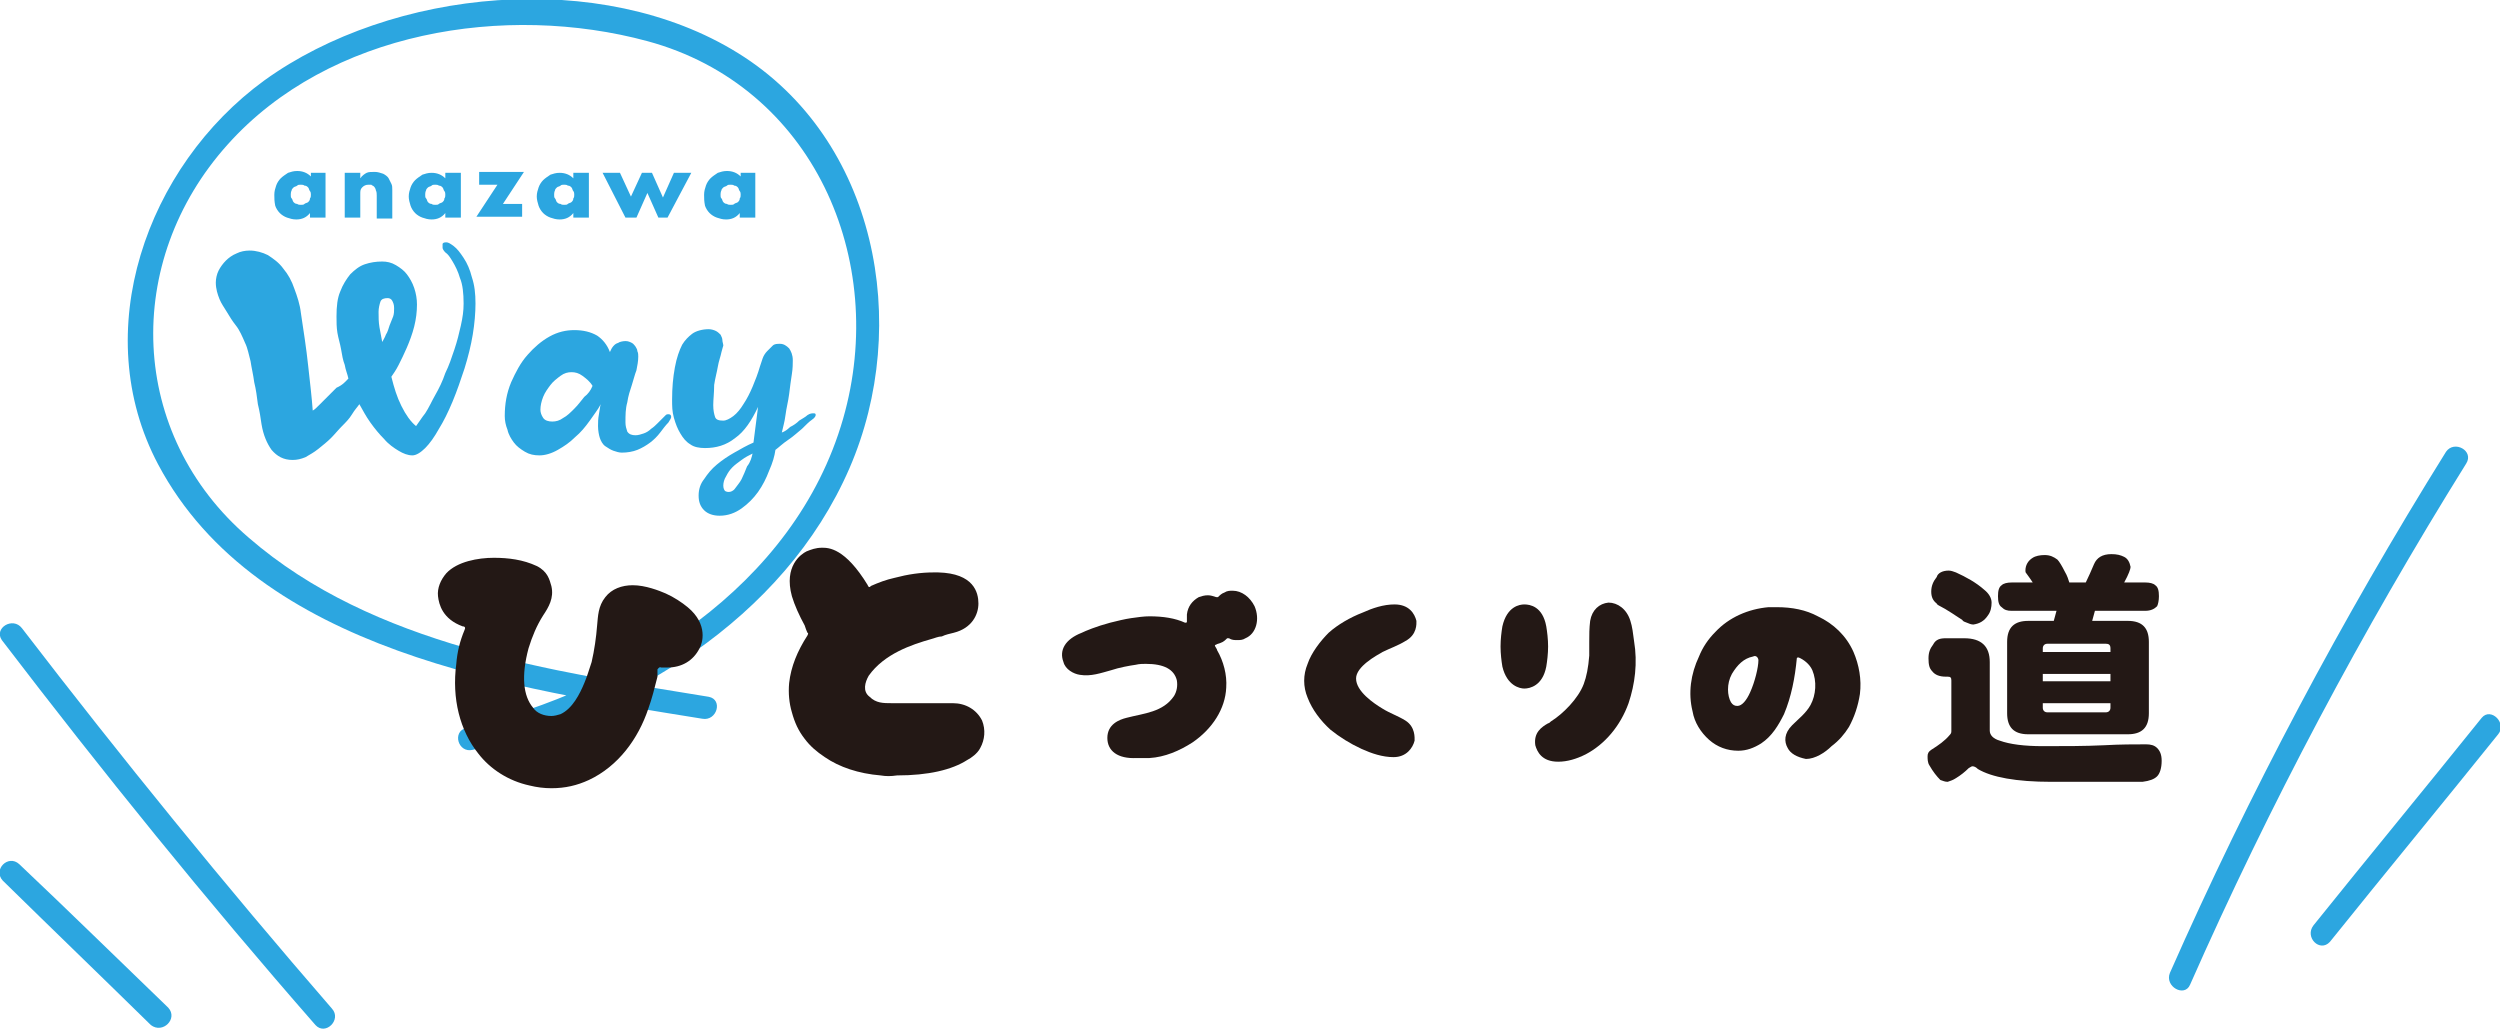 <?xml version="1.0" encoding="utf-8"?>
<!-- Generator: Adobe Illustrator 23.0.3, SVG Export Plug-In . SVG Version: 6.00 Build 0)  -->
<svg version="1.1" xmlns="http://www.w3.org/2000/svg" xmlns:xlink="http://www.w3.org/1999/xlink" x="0px" y="0px"
	 viewBox="0 0 273.4 112.5" style="enable-background:new 0 0 273.4 112.5;" xml:space="preserve">
<style type="text/css">
	.st0{fill:#2CA6E0;}
	.st1{fill:#231815;}
	.st2{fill:#036EB7;}
	.st3{fill:#FFFFFF;}
	.st4{fill:#B0DDE5;}
	.st5{fill:#FCEBED;}
	.st6{fill:#F29600;}
	.st7{fill:#F7F7F7;}
	.st8{fill:#D98700;}
	.st9{fill:#F09BA2;}
	.st10{fill:#ED8072;}
</style>
<g id="レイヤー_1">
</g>
<g id="文字">
	<g>
		<path class="st0" d="M38.1,41.4c-0.1-0.5-0.3-0.9-0.4-1.5c-0.2-0.5-0.3-1.1-0.4-1.7S37,37,36.9,36.4s-0.1-1.2-0.1-1.8
			c0-1.1,0.1-2,0.4-2.7c0.3-0.8,0.7-1.4,1.1-1.9c0.5-0.5,1-0.9,1.6-1.1c0.6-0.2,1.2-0.3,1.9-0.3c0.5,0,1,0.1,1.5,0.4s0.9,0.6,1.2,1
			s0.6,0.9,0.8,1.5c0.2,0.6,0.3,1.2,0.3,1.8c0,0.8-0.1,1.6-0.3,2.4s-0.5,1.6-0.8,2.3s-0.6,1.3-0.9,1.9c-0.3,0.6-0.6,1-0.8,1.3
			c0.3,1.2,0.6,2.2,1.1,3.2c0.5,1,1,1.7,1.6,2.2c0.3-0.4,0.6-0.9,1-1.4c0.4-0.6,0.7-1.3,1.1-2c0.4-0.7,0.8-1.5,1.1-2.4
			c0.4-0.8,0.7-1.7,1-2.6c0.3-0.9,0.5-1.7,0.7-2.6c0.2-0.9,0.3-1.6,0.3-2.4c0-1.1-0.1-2.1-0.4-2.8c-0.2-0.7-0.5-1.3-0.8-1.8
			c-0.3-0.5-0.5-0.8-0.8-1c-0.2-0.2-0.3-0.4-0.3-0.5c0-0.1,0-0.2,0-0.4c0-0.1,0.1-0.2,0.4-0.2c0.2,0,0.4,0.1,0.8,0.4
			s0.7,0.7,1.1,1.3c0.4,0.6,0.7,1.3,0.9,2.1c0.3,0.9,0.4,1.8,0.4,2.9c0,1-0.1,2.2-0.3,3.4c-0.2,1.2-0.5,2.4-0.9,3.7
			c-0.4,1.2-0.8,2.4-1.3,3.6s-1,2.2-1.5,3c-0.5,0.9-1,1.6-1.5,2.1c-0.5,0.5-1,0.8-1.4,0.8c-0.5,0-1-0.2-1.5-0.5
			c-0.5-0.3-1.1-0.7-1.6-1.3c-0.5-0.5-1-1.1-1.5-1.8s-0.8-1.3-1.2-2c-0.2,0.3-0.5,0.6-0.8,1.1s-0.7,0.9-1.1,1.3
			c-0.4,0.4-0.8,0.9-1.2,1.3c-0.4,0.4-0.9,0.8-1.4,1.2c-0.5,0.4-0.9,0.6-1.4,0.9c-0.5,0.2-0.9,0.3-1.4,0.3c-1,0-1.7-0.4-2.3-1.1
			c-0.5-0.7-0.9-1.6-1.1-2.8c-0.1-0.7-0.2-1.4-0.4-2.2c-0.1-0.8-0.2-1.6-0.4-2.4c-0.1-0.8-0.3-1.6-0.4-2.3c-0.2-0.7-0.3-1.4-0.6-2
			c-0.3-0.7-0.6-1.4-1-1.9c-0.4-0.5-0.7-1-1-1.5c-0.3-0.5-0.6-0.9-0.8-1.4c-0.2-0.5-0.4-1.1-0.4-1.8c0-0.4,0.1-0.9,0.3-1.3
			c0.2-0.4,0.5-0.8,0.8-1.1c0.3-0.3,0.7-0.6,1.2-0.8c0.4-0.2,0.9-0.3,1.4-0.3c0.7,0,1.4,0.2,2,0.5c0.6,0.4,1.2,0.8,1.7,1.5
			c0.5,0.6,0.9,1.3,1.2,2.2c0.3,0.8,0.6,1.7,0.7,2.6c0.3,2,0.6,3.9,0.8,5.8c0.2,1.8,0.4,3.5,0.5,4.9c0.2-0.1,0.4-0.3,0.7-0.6
			c0.3-0.3,0.6-0.6,0.9-0.9c0.3-0.3,0.7-0.7,1-1C37.5,42.1,37.8,41.7,38.1,41.4z M42.4,32.6c-0.4,0-0.7,0.1-0.8,0.4
			c-0.1,0.3-0.2,0.7-0.2,1.1c0,0.6,0,1.1,0.1,1.7c0.1,0.5,0.2,1.1,0.3,1.6c0.1-0.2,0.3-0.5,0.4-0.8c0.2-0.3,0.3-0.7,0.4-1
			c0.1-0.3,0.3-0.7,0.4-1c0.1-0.3,0.1-0.6,0.1-0.9c0-0.4-0.1-0.6-0.2-0.8C42.8,32.7,42.6,32.6,42.4,32.6z"/>
		<path class="st0" d="M68.4,37.3c0.3,0,0.5,0.1,0.7,0.2c0.2,0.1,0.3,0.3,0.4,0.4c0.1,0.2,0.2,0.3,0.2,0.5c0.1,0.2,0.1,0.4,0.1,0.6
			c0,0.5-0.1,1-0.2,1.5c-0.2,0.5-0.3,1-0.5,1.6c-0.2,0.6-0.4,1.2-0.5,1.9c-0.2,0.7-0.2,1.4-0.2,2.2c0,0.4,0.1,0.7,0.2,1
			c0.2,0.3,0.5,0.4,0.9,0.4c0.3,0,0.6-0.1,0.9-0.2c0.3-0.1,0.6-0.3,0.8-0.5c0.3-0.2,0.5-0.4,0.7-0.6c0.2-0.2,0.4-0.4,0.6-0.6
			c0.1-0.1,0.2-0.2,0.3-0.3c0.1-0.1,0.2-0.1,0.3-0.1c0.2,0,0.3,0.1,0.3,0.3c0,0.1-0.1,0.3-0.3,0.6c-0.3,0.3-0.6,0.7-0.9,1.1
			s-0.7,0.8-1.1,1.1c-0.4,0.3-0.9,0.6-1.4,0.8c-0.5,0.2-1.1,0.3-1.7,0.3c-0.3,0-0.6-0.1-0.9-0.2s-0.6-0.3-0.9-0.5
			c-0.3-0.2-0.5-0.6-0.6-0.9s-0.2-0.8-0.2-1.3c0-0.4,0-0.8,0.1-1.3c0.1-0.5,0.1-0.8,0.2-1.1c-0.3,0.6-0.8,1.2-1.2,1.8
			c-0.5,0.7-1,1.3-1.6,1.8c-0.6,0.6-1.2,1-1.9,1.4c-0.7,0.4-1.4,0.6-2,0.6c-0.6,0-1.1-0.1-1.6-0.4c-0.5-0.3-0.9-0.6-1.2-1
			s-0.6-0.9-0.7-1.4c-0.2-0.5-0.3-1-0.3-1.5c0-1.3,0.2-2.5,0.7-3.7c0.5-1.1,1-2.1,1.8-3c0.7-0.8,1.5-1.5,2.4-2
			c0.9-0.5,1.8-0.7,2.7-0.7c1,0,1.8,0.2,2.5,0.6c0.6,0.4,1.1,1,1.4,1.8c0.2-0.5,0.5-0.9,0.9-1C67.7,37.4,68.1,37.3,68.4,37.3z
			 M64.8,42.2c-0.3-0.5-0.7-0.8-1.1-1.1c-0.4-0.3-0.8-0.4-1.2-0.4c-0.4,0-0.8,0.1-1.2,0.4c-0.4,0.3-0.8,0.6-1.1,1
			c-0.3,0.4-0.6,0.8-0.8,1.3c-0.2,0.5-0.3,1-0.3,1.4c0,0.3,0.1,0.6,0.3,0.9c0.2,0.3,0.6,0.4,1,0.4c0.4,0,0.8-0.1,1.2-0.4
			c0.4-0.2,0.8-0.6,1.2-1c0.4-0.4,0.7-0.8,1.1-1.3C64.3,43.1,64.6,42.7,64.8,42.2z"/>
		<path class="st0" d="M74.6,37.7c0.3-0.5,0.7-0.9,1.1-1.2s1.1-0.5,1.8-0.5c0.3,0,0.6,0.1,0.8,0.2c0.2,0.1,0.4,0.3,0.5,0.4
			c0.1,0.2,0.2,0.4,0.2,0.6c0,0.2,0.1,0.4,0.1,0.6c0,0-0.1,0.3-0.2,0.7c-0.1,0.5-0.3,1-0.4,1.6s-0.3,1.3-0.4,2
			C78.1,43,78,43.7,78,44.3c0,0.6,0.1,1,0.2,1.3c0.1,0.3,0.4,0.4,0.9,0.4c0.3,0,0.7-0.2,1.1-0.5c0.4-0.3,0.8-0.8,1.1-1.3
			c0.4-0.6,0.7-1.2,1-1.9c0.3-0.7,0.6-1.5,0.8-2.2c0.1-0.3,0.2-0.6,0.3-0.9s0.3-0.6,0.5-0.8c0.2-0.2,0.4-0.4,0.6-0.6
			c0.2-0.2,0.5-0.2,0.8-0.2c0.4,0,0.7,0.2,1,0.5c0.2,0.3,0.4,0.7,0.4,1.3c0,0.3,0,0.9-0.1,1.5s-0.2,1.4-0.3,2.2
			c-0.1,0.8-0.3,1.5-0.4,2.3c-0.1,0.8-0.3,1.4-0.4,1.9c0.3-0.1,0.6-0.3,0.9-0.6c0.4-0.2,0.7-0.4,1-0.7c0.3-0.2,0.7-0.4,0.9-0.6
			c0.3-0.2,0.5-0.2,0.7-0.2c0.2,0,0.2,0.1,0.2,0.2c0,0.1-0.1,0.3-0.4,0.5s-0.7,0.6-1.1,1c-0.5,0.4-0.9,0.8-1.5,1.2s-1,0.8-1.4,1.1
			c-0.1,0.7-0.3,1.4-0.7,2.3c-0.3,0.8-0.7,1.6-1.2,2.3c-0.5,0.7-1.1,1.3-1.8,1.8s-1.5,0.8-2.4,0.8c-0.7,0-1.3-0.2-1.7-0.6
			c-0.4-0.4-0.6-0.9-0.6-1.6c0-0.7,0.2-1.3,0.6-1.8c0.4-0.6,0.8-1.1,1.4-1.6c0.6-0.5,1.2-0.9,1.9-1.3c0.7-0.4,1.4-0.8,2.1-1.1
			l0.5-3.9c-0.7,1.5-1.5,2.7-2.5,3.4c-1,0.8-2.1,1.1-3.3,1.1c-0.6,0-1.2-0.1-1.6-0.4c-0.5-0.3-0.8-0.7-1.1-1.2
			c-0.3-0.5-0.5-1-0.7-1.7s-0.2-1.3-0.2-2c0-1.3,0.1-2.4,0.3-3.5C74,39.1,74.3,38.3,74.6,37.7z M82.3,49.6c-0.4,0.2-0.8,0.4-1.2,0.7
			c-0.4,0.3-0.7,0.5-1,0.8c-0.3,0.3-0.5,0.6-0.7,1c-0.2,0.3-0.3,0.7-0.3,1c0,0.3,0.1,0.5,0.2,0.6c0.2,0.1,0.3,0.1,0.4,0.1
			c0.2,0,0.5-0.1,0.7-0.4c0.2-0.3,0.5-0.6,0.7-1c0.2-0.4,0.4-0.9,0.6-1.4C82.1,50.5,82.2,50,82.3,49.6z"/>
	</g>
	<g>
		<path class="st0" d="M33.9,18.9h1.7v4.9h-1.7v-0.5c-0.4,0.5-0.9,0.7-1.5,0.7c-0.4,0-0.7-0.1-1-0.2c-0.3-0.1-0.6-0.3-0.8-0.5
			c-0.2-0.2-0.4-0.5-0.5-0.8C30,22,30,21.7,30,21.3c0-0.4,0.1-0.7,0.2-1c0.1-0.3,0.3-0.6,0.5-0.8s0.5-0.4,0.8-0.6
			c0.3-0.1,0.6-0.2,1-0.2c0.6,0,1.1,0.2,1.5,0.6V18.9z M31.8,21.3c0,0.2,0,0.3,0.1,0.4c0.1,0.1,0.1,0.3,0.2,0.4
			c0.1,0.1,0.2,0.2,0.4,0.2c0.1,0.1,0.3,0.1,0.4,0.1c0.2,0,0.3,0,0.4-0.1c0.1-0.1,0.3-0.1,0.4-0.2c0.1-0.1,0.2-0.2,0.2-0.4
			c0.1-0.1,0.1-0.3,0.1-0.4s0-0.3-0.1-0.4c-0.1-0.1-0.1-0.3-0.2-0.4c-0.1-0.1-0.2-0.2-0.4-0.2c-0.1-0.1-0.3-0.1-0.4-0.1
			c-0.2,0-0.3,0-0.4,0.1c-0.1,0.1-0.3,0.1-0.4,0.2c-0.1,0.1-0.2,0.2-0.2,0.3C31.8,21,31.8,21.2,31.8,21.3z"/>
		<path class="st0" d="M37.7,18.9h1.7v0.6c0.2-0.3,0.5-0.5,0.7-0.6s0.5-0.1,0.9-0.1c0.3,0,0.6,0.1,0.9,0.2c0.2,0.1,0.5,0.3,0.6,0.5
			c0.1,0.2,0.2,0.4,0.3,0.6c0.1,0.2,0.1,0.4,0.1,0.7v3.1h-1.7v-2.5c0-0.2,0-0.4-0.1-0.6c0-0.1-0.1-0.3-0.2-0.4
			c-0.1-0.1-0.2-0.1-0.3-0.2c-0.1,0-0.2,0-0.3,0c-0.3,0-0.5,0.1-0.7,0.3c-0.2,0.2-0.2,0.4-0.2,0.7v2.6h-1.7V18.9z"/>
		<path class="st0" d="M48.7,18.9h1.7v4.9h-1.7v-0.5c-0.4,0.5-0.9,0.7-1.5,0.7c-0.4,0-0.7-0.1-1-0.2c-0.3-0.1-0.6-0.3-0.8-0.5
			c-0.2-0.2-0.4-0.5-0.5-0.8c-0.1-0.3-0.2-0.7-0.2-1c0-0.4,0.1-0.7,0.2-1c0.1-0.3,0.3-0.6,0.5-0.8s0.5-0.4,0.8-0.6
			c0.3-0.1,0.6-0.2,1-0.2c0.6,0,1.1,0.2,1.5,0.6V18.9z M46.5,21.3c0,0.2,0,0.3,0.1,0.4c0.1,0.1,0.1,0.3,0.2,0.4
			c0.1,0.1,0.2,0.2,0.4,0.2c0.1,0.1,0.3,0.1,0.4,0.1c0.2,0,0.3,0,0.4-0.1c0.1-0.1,0.3-0.1,0.4-0.2c0.1-0.1,0.2-0.2,0.2-0.4
			c0.1-0.1,0.1-0.3,0.1-0.4s0-0.3-0.1-0.4c-0.1-0.1-0.1-0.3-0.2-0.4c-0.1-0.1-0.2-0.2-0.4-0.2c-0.1-0.1-0.3-0.1-0.4-0.1
			c-0.2,0-0.3,0-0.4,0.1c-0.1,0.1-0.3,0.1-0.4,0.2c-0.1,0.1-0.2,0.2-0.2,0.3C46.5,21,46.5,21.2,46.5,21.3z"/>
		<path class="st0" d="M55,22.3h2.1v1.4h-5l2.3-3.5h-2v-1.4h4.9L55,22.3z"/>
		<path class="st0" d="M62.7,18.9h1.7v4.9h-1.7v-0.5c-0.4,0.5-0.9,0.7-1.5,0.7c-0.4,0-0.7-0.1-1-0.2c-0.3-0.1-0.6-0.3-0.8-0.5
			c-0.2-0.2-0.4-0.5-0.5-0.8c-0.1-0.3-0.2-0.7-0.2-1c0-0.4,0.1-0.7,0.2-1c0.1-0.3,0.3-0.6,0.5-0.8s0.5-0.4,0.8-0.6
			c0.3-0.1,0.6-0.2,1-0.2c0.6,0,1.1,0.2,1.5,0.6V18.9z M60.6,21.3c0,0.2,0,0.3,0.1,0.4c0.1,0.1,0.1,0.3,0.2,0.4
			c0.1,0.1,0.2,0.2,0.4,0.2c0.1,0.1,0.3,0.1,0.4,0.1c0.2,0,0.3,0,0.4-0.1c0.1-0.1,0.3-0.1,0.4-0.2c0.1-0.1,0.2-0.2,0.2-0.4
			c0.1-0.1,0.1-0.3,0.1-0.4s0-0.3-0.1-0.4c-0.1-0.1-0.1-0.3-0.2-0.4c-0.1-0.1-0.2-0.2-0.4-0.2c-0.1-0.1-0.3-0.1-0.4-0.1
			c-0.2,0-0.3,0-0.4,0.1c-0.1,0.1-0.3,0.1-0.4,0.2c-0.1,0.1-0.2,0.2-0.2,0.3C60.6,21,60.6,21.2,60.6,21.3z"/>
		<path class="st0" d="M67.8,18.9l1.2,2.6l1.2-2.6h1.1l1.2,2.7l1.2-2.7h1.9l-2.6,4.9H72l-1.2-2.7l-1.2,2.7h-1.2l-2.5-4.9H67.8z"/>
		<path class="st0" d="M80.9,18.9h1.7v4.9h-1.7v-0.5c-0.4,0.5-0.9,0.7-1.5,0.7c-0.4,0-0.7-0.1-1-0.2c-0.3-0.1-0.6-0.3-0.8-0.5
			c-0.2-0.2-0.4-0.5-0.5-0.8C77,22,77,21.7,77,21.3c0-0.4,0.1-0.7,0.2-1c0.1-0.3,0.3-0.6,0.5-0.8s0.5-0.4,0.8-0.6
			c0.3-0.1,0.6-0.2,1-0.2c0.6,0,1.1,0.2,1.5,0.6V18.9z M78.8,21.3c0,0.2,0,0.3,0.1,0.4c0.1,0.1,0.1,0.3,0.2,0.4
			c0.1,0.1,0.2,0.2,0.4,0.2c0.1,0.1,0.3,0.1,0.4,0.1c0.2,0,0.3,0,0.4-0.1c0.1-0.1,0.3-0.1,0.4-0.2c0.1-0.1,0.2-0.2,0.2-0.4
			c0.1-0.1,0.1-0.3,0.1-0.4s0-0.3-0.1-0.4c-0.1-0.1-0.1-0.3-0.2-0.4c-0.1-0.1-0.2-0.2-0.4-0.2c-0.1-0.1-0.3-0.1-0.4-0.1
			c-0.2,0-0.3,0-0.4,0.1c-0.1,0.1-0.3,0.1-0.4,0.2c-0.1,0.1-0.2,0.2-0.2,0.3C78.8,21,78.8,21.2,78.8,21.3z"/>
	</g>
	<g>
		<g>
			<path class="st0" d="M77.5,76.2c-17.2-2.8-36.7-5.6-50.3-17.4c-13.2-11.3-13.8-30.2-2.3-43C36,3.4,55.3,0.3,70.8,4.5
				c18.1,4.9,26.4,23.9,21.4,41.3C86.9,64.2,68.7,75.3,51,79.6c-1.6,0.4-0.9,2.8,0.7,2.4c16.9-4.1,34-14.2,41.2-30.8
				c6.8-15.7,3-36-12.2-45.4c-15-9.3-37.8-7.1-51.8,3C16,18.2,9.6,36.3,17.3,50.8c10.9,20.5,39.1,24.5,59.5,27.8
				C78.4,78.9,79.1,76.5,77.5,76.2L77.5,76.2z"/>
		</g>
	</g>
	<g>
		<path class="st1" d="M121.1,80.7c0-1.5,1.3-2,2.1-2.2c1.9-0.5,4-0.6,5.2-2.4c0.3-0.5,0.4-1.1,0.3-1.7c-0.3-1.2-1.4-1.8-3.4-1.8
			c-0.3,0-0.7,0-1.1,0.1c-0.7,0.1-1.8,0.3-2.7,0.6c-1.1,0.3-2.2,0.7-3.4,0.5c-0.7-0.1-1.6-0.6-1.8-1.4c-0.5-1.3,0.2-2.5,2-3.2
			c0.4-0.2,1.6-0.7,3.1-1.1c0.8-0.2,1.6-0.4,2.3-0.5c0.7-0.1,1.4-0.2,2-0.2c1.5,0,2.8,0.2,3.9,0.7c0.1,0,0.2,0,0.2-0.1
			c0-0.3,0-0.6,0-0.8c0.1-0.9,0.6-1.5,1.3-1.9c0.3-0.1,0.6-0.2,1-0.2c0.3,0,0.6,0.1,0.9,0.2c0,0,0.1,0,0.2,0
			c0.2-0.2,0.4-0.4,0.7-0.5c0.3-0.2,0.6-0.2,0.9-0.2c1,0,1.9,0.7,2.4,1.7c0.6,1.4,0.2,3-1,3.5c-0.3,0.2-0.6,0.2-0.9,0.2
			c-0.3,0-0.6,0-0.9-0.2c0,0-0.1,0-0.2,0c-0.2,0.2-0.4,0.4-0.7,0.5c-0.2,0.1-0.4,0.1-0.5,0.2c-0.1,0-0.2,0.1-0.1,0.2
			c0.1,0.2,0.2,0.3,0.2,0.4c0.7,1.2,1.1,2.7,1,4.1c-0.1,2.3-1.5,4.5-3.7,6c-1.4,0.9-3,1.6-4.7,1.7c-0.4,0-0.9,0-1.4,0
			C122.2,83,121.1,82.1,121.1,80.7z"/>
		<path class="st1" d="M154.7,81L154.7,81c-0.2,0.8-0.9,1.8-2.3,1.8c-1.2,0-2.4-0.4-3.5-0.9c-1.3-0.6-2.4-1.3-3.4-2.1
			c-1.1-1-2-2.2-2.5-3.5c-0.5-1.2-0.5-2.5,0-3.7c0.4-1.2,1.4-2.5,2.3-3.4c1-0.9,2.4-1.7,3.7-2.2c1.1-0.5,2.3-0.9,3.5-0.9
			c1.6,0,2.2,1,2.4,1.8c0,0.3,0.1,1.5-1.2,2.2c-0.8,0.5-1.7,0.8-2.5,1.2c-0.7,0.4-2.9,1.6-2.9,2.9c0,1.4,1.9,2.7,2.9,3.3
			c0.8,0.5,1.7,0.8,2.5,1.3C154.8,79.5,154.7,80.7,154.7,81z"/>
		<path class="st1" d="M164.3,72.9c-0.1-0.6-0.2-1.4-0.2-2.2c0-0.8,0.1-1.6,0.2-2.2c0.5-2.2,1.9-2.4,2.4-2.4c0.6,0,2,0.2,2.4,2.4
			c0.1,0.6,0.2,1.4,0.2,2.2c0,0.8-0.1,1.6-0.2,2.2c-0.4,2.1-1.8,2.4-2.4,2.4C166.2,75.3,164.8,75,164.3,72.9z M178.1,76.9
			c-0.9,2.5-2.6,4.5-4.7,5.6c-1,0.5-2,0.8-3,0.8c-1.8,0-2.3-1.1-2.5-1.8c-0.2-1.4,0.7-2,1.4-2.4c0.1,0,0.2-0.1,0.3-0.2
			c1.3-0.8,3-2.5,3.6-4.1c0.3-0.8,0.5-1.8,0.6-3.1c0-0.5,0-1,0-1.5c0-0.8,0-1.5,0.1-2.3c0.2-1.2,1-1.9,2-2c1,0,2,0.7,2.4,2
			c0.2,0.6,0.3,1.4,0.4,2.2C179.1,72.5,178.8,74.8,178.1,76.9z"/>
		<path class="st1" d="M195.5,81.8c-0.4-0.7-0.4-1.6,0.5-2.5c0.7-0.7,1.5-1.3,2-2.2c0.6-1.1,0.7-2.6,0.2-3.8c-0.3-0.7-1-1.2-1.5-1.4
			c-0.1,0-0.2,0-0.2,0.1c-0.2,2.1-0.6,4.2-1.4,6.1c-0.6,1.2-1.3,2.4-2.5,3.2c-0.8,0.5-1.6,0.8-2.5,0.8c-1.2,0-2.3-0.4-3.2-1.2
			c-0.9-0.8-1.6-1.9-1.8-3.1c-0.5-2-0.2-4.1,0.7-6c0.4-1,1-1.9,1.8-2.7c1.5-1.6,3.6-2.5,5.8-2.7c0.3,0,0.6,0,0.9,0
			c1.7,0,3.2,0.3,4.5,1c1.7,0.8,3.1,2.1,3.9,3.9c0.6,1.4,0.9,3,0.7,4.6c-0.2,1.3-0.6,2.5-1.2,3.6c-0.5,0.8-1.1,1.5-1.9,2.1
			c-0.7,0.7-1.8,1.4-2.8,1.4C196.5,82.8,195.8,82.4,195.5,81.8z M189.4,73.7c-0.6,1.1-0.5,2.4-0.1,3.1c0.2,0.3,0.4,0.4,0.7,0.4
			c0.5,0,1-0.6,1.4-1.5c0.5-1.1,0.9-2.7,0.9-3.5c0-0.2-0.2-0.6-0.6-0.4C190.7,72,190,72.7,189.4,73.7z"/>
	</g>
	<g>
		<path class="st1" d="M212.8,69.8h2c1.9,0,2.8,0.9,2.8,2.6v7.5c0,0.5,0.4,0.9,1.1,1.1c1.1,0.4,2.7,0.6,4.7,0.6c2.4,0,4.6,0,6.7-0.1
			c1.8-0.1,3.3-0.1,4.6-0.1c0.5,0,0.9,0.1,1.2,0.4c0.3,0.3,0.5,0.7,0.5,1.4c0,0.8-0.2,1.4-0.5,1.7c-0.3,0.3-0.8,0.5-1.6,0.6h-10
			c-3.8,0-6.5-0.5-8-1.4c-0.2-0.2-0.4-0.3-0.6-0.3c-0.1,0-0.2,0.1-0.4,0.2c-0.4,0.4-0.9,0.8-1.4,1.1c-0.3,0.2-0.6,0.3-0.9,0.4
			c-0.3,0-0.5-0.1-0.8-0.2c-0.4-0.4-0.8-0.9-1.2-1.6c-0.2-0.3-0.2-0.7-0.2-1c0-0.3,0.1-0.5,0.4-0.7c0.8-0.5,1.5-1,2-1.6
			c0.2-0.2,0.2-0.3,0.2-0.5v-5.5c0-0.3-0.1-0.4-0.4-0.4h-0.2c-0.7,0-1.2-0.2-1.5-0.6c-0.3-0.3-0.4-0.7-0.4-1.4
			c0-0.7,0.2-1.1,0.5-1.5C211.7,69.9,212.2,69.8,212.8,69.8z M213.1,62.4c0.3,0,0.5,0.1,0.8,0.2c1.1,0.5,2.2,1.1,3.1,1.9
			c0.5,0.4,0.8,0.9,0.8,1.4c0,0.5-0.1,1-0.4,1.4c-0.4,0.6-0.9,0.9-1.6,1c-0.2,0-0.5-0.1-0.7-0.2c-0.2-0.1-0.4-0.1-0.5-0.3
			c-0.8-0.5-1.6-1.1-2.6-1.6c-0.1-0.1-0.2-0.1-0.2-0.2c-0.4-0.3-0.6-0.7-0.6-1.3c0-0.6,0.2-1.1,0.6-1.6
			C211.9,62.7,212.4,62.4,213.1,62.4z M223.6,60.7c0.6,0,1,0.2,1.4,0.5c0.2,0.2,0.5,0.7,0.8,1.3c0.3,0.5,0.4,0.9,0.5,1.2h1.8
			c0.3-0.6,0.6-1.3,0.9-2c0.3-0.7,0.9-1.1,1.9-1.1c0.6,0,1,0.1,1.4,0.3c0.4,0.2,0.6,0.6,0.7,1.1c0,0.2-0.2,0.8-0.7,1.7h2.3
			c0.5,0,0.9,0.1,1.1,0.3c0.3,0.2,0.4,0.6,0.4,1.2c0,0.5-0.1,0.9-0.2,1.1c-0.3,0.3-0.7,0.5-1.3,0.5h-5.5l-0.3,1.1h3.9
			c1.6,0,2.3,0.8,2.3,2.3V78c0,1.6-0.8,2.3-2.3,2.3h-10.9c-1.6,0-2.3-0.8-2.3-2.3v-7.8c0-1.6,0.8-2.3,2.3-2.3h2.8l0.3-1.1h-4.9
			c-0.5,0-0.8-0.1-1.1-0.4c-0.3-0.2-0.4-0.6-0.4-1.2c0-0.6,0.1-1,0.4-1.2c0.2-0.2,0.6-0.3,1.1-0.3h2.3c-0.2-0.3-0.4-0.6-0.7-1
			c-0.1-0.1-0.1-0.2-0.1-0.3c0-0.6,0.3-1.1,0.8-1.4C222.6,60.8,223.1,60.7,223.6,60.7z M223.4,71.3h7.4v-0.4c0-0.4-0.2-0.5-0.5-0.5
			h-6.4c-0.3,0-0.5,0.2-0.5,0.5V71.3z M223.4,74.5h7.4v-0.8h-7.4V74.5z M230.3,77.9c0.3,0,0.5-0.2,0.5-0.5v-0.5h-7.4v0.5
			c0,0.3,0.2,0.5,0.5,0.5H230.3z"/>
	</g>
	<g>
		<path class="st1" d="M73,73c-0.2,0-0.4,0-0.7,0c-0.2-0.1-0.3,0.1-0.4,0.2c0,0.2,0,0.6,0,0.8c-0.3,1.2-0.6,2.4-1,3.5
			c-1.1,3.3-3.3,6.3-6.5,7.8c-1.3,0.6-2.6,0.9-4.1,0.9c-0.8,0-1.6-0.1-2.4-0.3c-2.3-0.5-4.3-1.8-5.6-3.5c-2-2.5-2.9-6-2.4-9.8
			c0.1-1.3,0.4-2.5,0.9-3.7c0.1-0.2,0.1-0.4-0.2-0.4c-2.2-0.8-2.6-2.4-2.7-3.3c-0.1-0.9,0.3-1.8,0.9-2.5c1.2-1.3,3.5-1.7,5.2-1.7
			c1.6,0,3.2,0.2,4.7,0.9c1.2,0.6,1.4,1.5,1.6,2.2c0.3,1.3-0.3,2.3-0.9,3.2c-0.7,1.1-1.2,2.3-1.6,3.6c-0.8,3-0.6,5.2,0.5,6.5
			c0.4,0.6,1.2,0.9,2,0.9c0.3,0,0.7-0.1,1-0.2c1.3-0.6,2.1-2.2,2.6-3.4c0.3-0.7,0.5-1.4,0.8-2.3c0.3-1.3,0.5-2.7,0.6-4
			c0.1-1,0.1-2.1,0.9-3.1c0.7-0.9,1.8-1.3,3-1.3c1.4,0,2.9,0.6,3.6,0.9c0.9,0.4,1.8,1,2.4,1.5c2.3,1.9,1.6,4,1.3,4.5
			C75.8,72.3,74.5,73,73,73z"/>
		<path class="st1" d="M96.3,84.8c-2.4-0.2-4.5-0.9-6.1-2c-0.9-0.6-1.6-1.2-2.2-2c-0.7-0.9-1.1-1.8-1.4-2.9c-0.3-1-0.4-2.1-0.3-3.2
			c0.2-1.8,0.9-3.5,2-5.2c0.1-0.2,0.1-0.3,0-0.3c-0.1-0.2-0.2-0.5-0.3-0.8c-0.6-1.1-1.1-2.2-1.4-3.2c-0.9-3.3,1-4.6,1.6-4.9
			c0.5-0.2,1-0.4,1.7-0.4c0.7,0,2.5,0,5,4.1c0,0.1,0.1,0.2,0.2,0.2c0.1,0,0.1-0.1,0.1-0.1c0.9-0.4,1.7-0.7,2.6-0.9
			c1.5-0.4,2.9-0.6,4.3-0.6c0.2,0,0.4,0,0.5,0c3.9,0.1,4.4,2.2,4.4,3.4c0,1.2-0.7,2.7-2.7,3.2c-0.4,0.1-0.9,0.2-1.3,0.4
			c-0.4,0-0.8,0.2-1.2,0.3c-2.1,0.6-5.1,1.6-6.8,4c-0.4,0.7-0.7,1.7,0.1,2.3c0.7,0.7,1.5,0.7,2.4,0.7c0.3,0,0.8,0,1.1,0
			c1,0,1.9,0,2.8,0c0.9,0,1.9,0,2.8,0c1.4,0,2.6,0.7,3.2,1.9c0.4,1,0.3,2.1-0.2,3c-0.3,0.6-1,1.1-1.4,1.3c-1.7,1.1-4.3,1.7-7.7,1.7
			C97.4,84.9,96.9,84.9,96.3,84.8z"/>
	</g>
	<g>
		<g>
			<g>
				<path class="st0" d="M239.5,107.7c8.7-19.7,18.8-38.7,30.2-57c0.9-1.4-1.3-2.6-2.2-1.3c-11.4,18.3-21.5,37.3-30.2,57
					C236.7,107.9,238.9,109.1,239.5,107.7L239.5,107.7z"/>
			</g>
		</g>
		<g>
			<g>
				<path class="st0" d="M254.8,103c6.1-7.6,12.3-15.1,18.4-22.7c1-1.2-0.8-3-1.8-1.8c-6.1,7.6-12.3,15.1-18.4,22.7
					C252,102.5,253.7,104.2,254.8,103L254.8,103z"/>
			</g>
		</g>
	</g>
	<g>
		<g>
			<g>
				<path class="st0" d="M36.3,110.3C24.6,96.8,13.3,82.9,2.4,68.7c-1-1.3-3.1,0-2.2,1.3c11,14.4,22.4,28.5,34.3,42.1
					C35.6,113.3,37.4,111.5,36.3,110.3L36.3,110.3z"/>
			</g>
		</g>
		<g>
			<g>
				<path class="st0" d="M18.4,110.2C13,105,7.6,99.7,2.1,94.5c-1.2-1.1-2.9,0.6-1.8,1.8c5.4,5.3,10.8,10.5,16.2,15.8
					C17.8,113.1,19.5,111.4,18.4,110.2L18.4,110.2z"/>
			</g>
		</g>
	</g>
</g>
<g id="レイヤー_4">
</g>
</svg>
